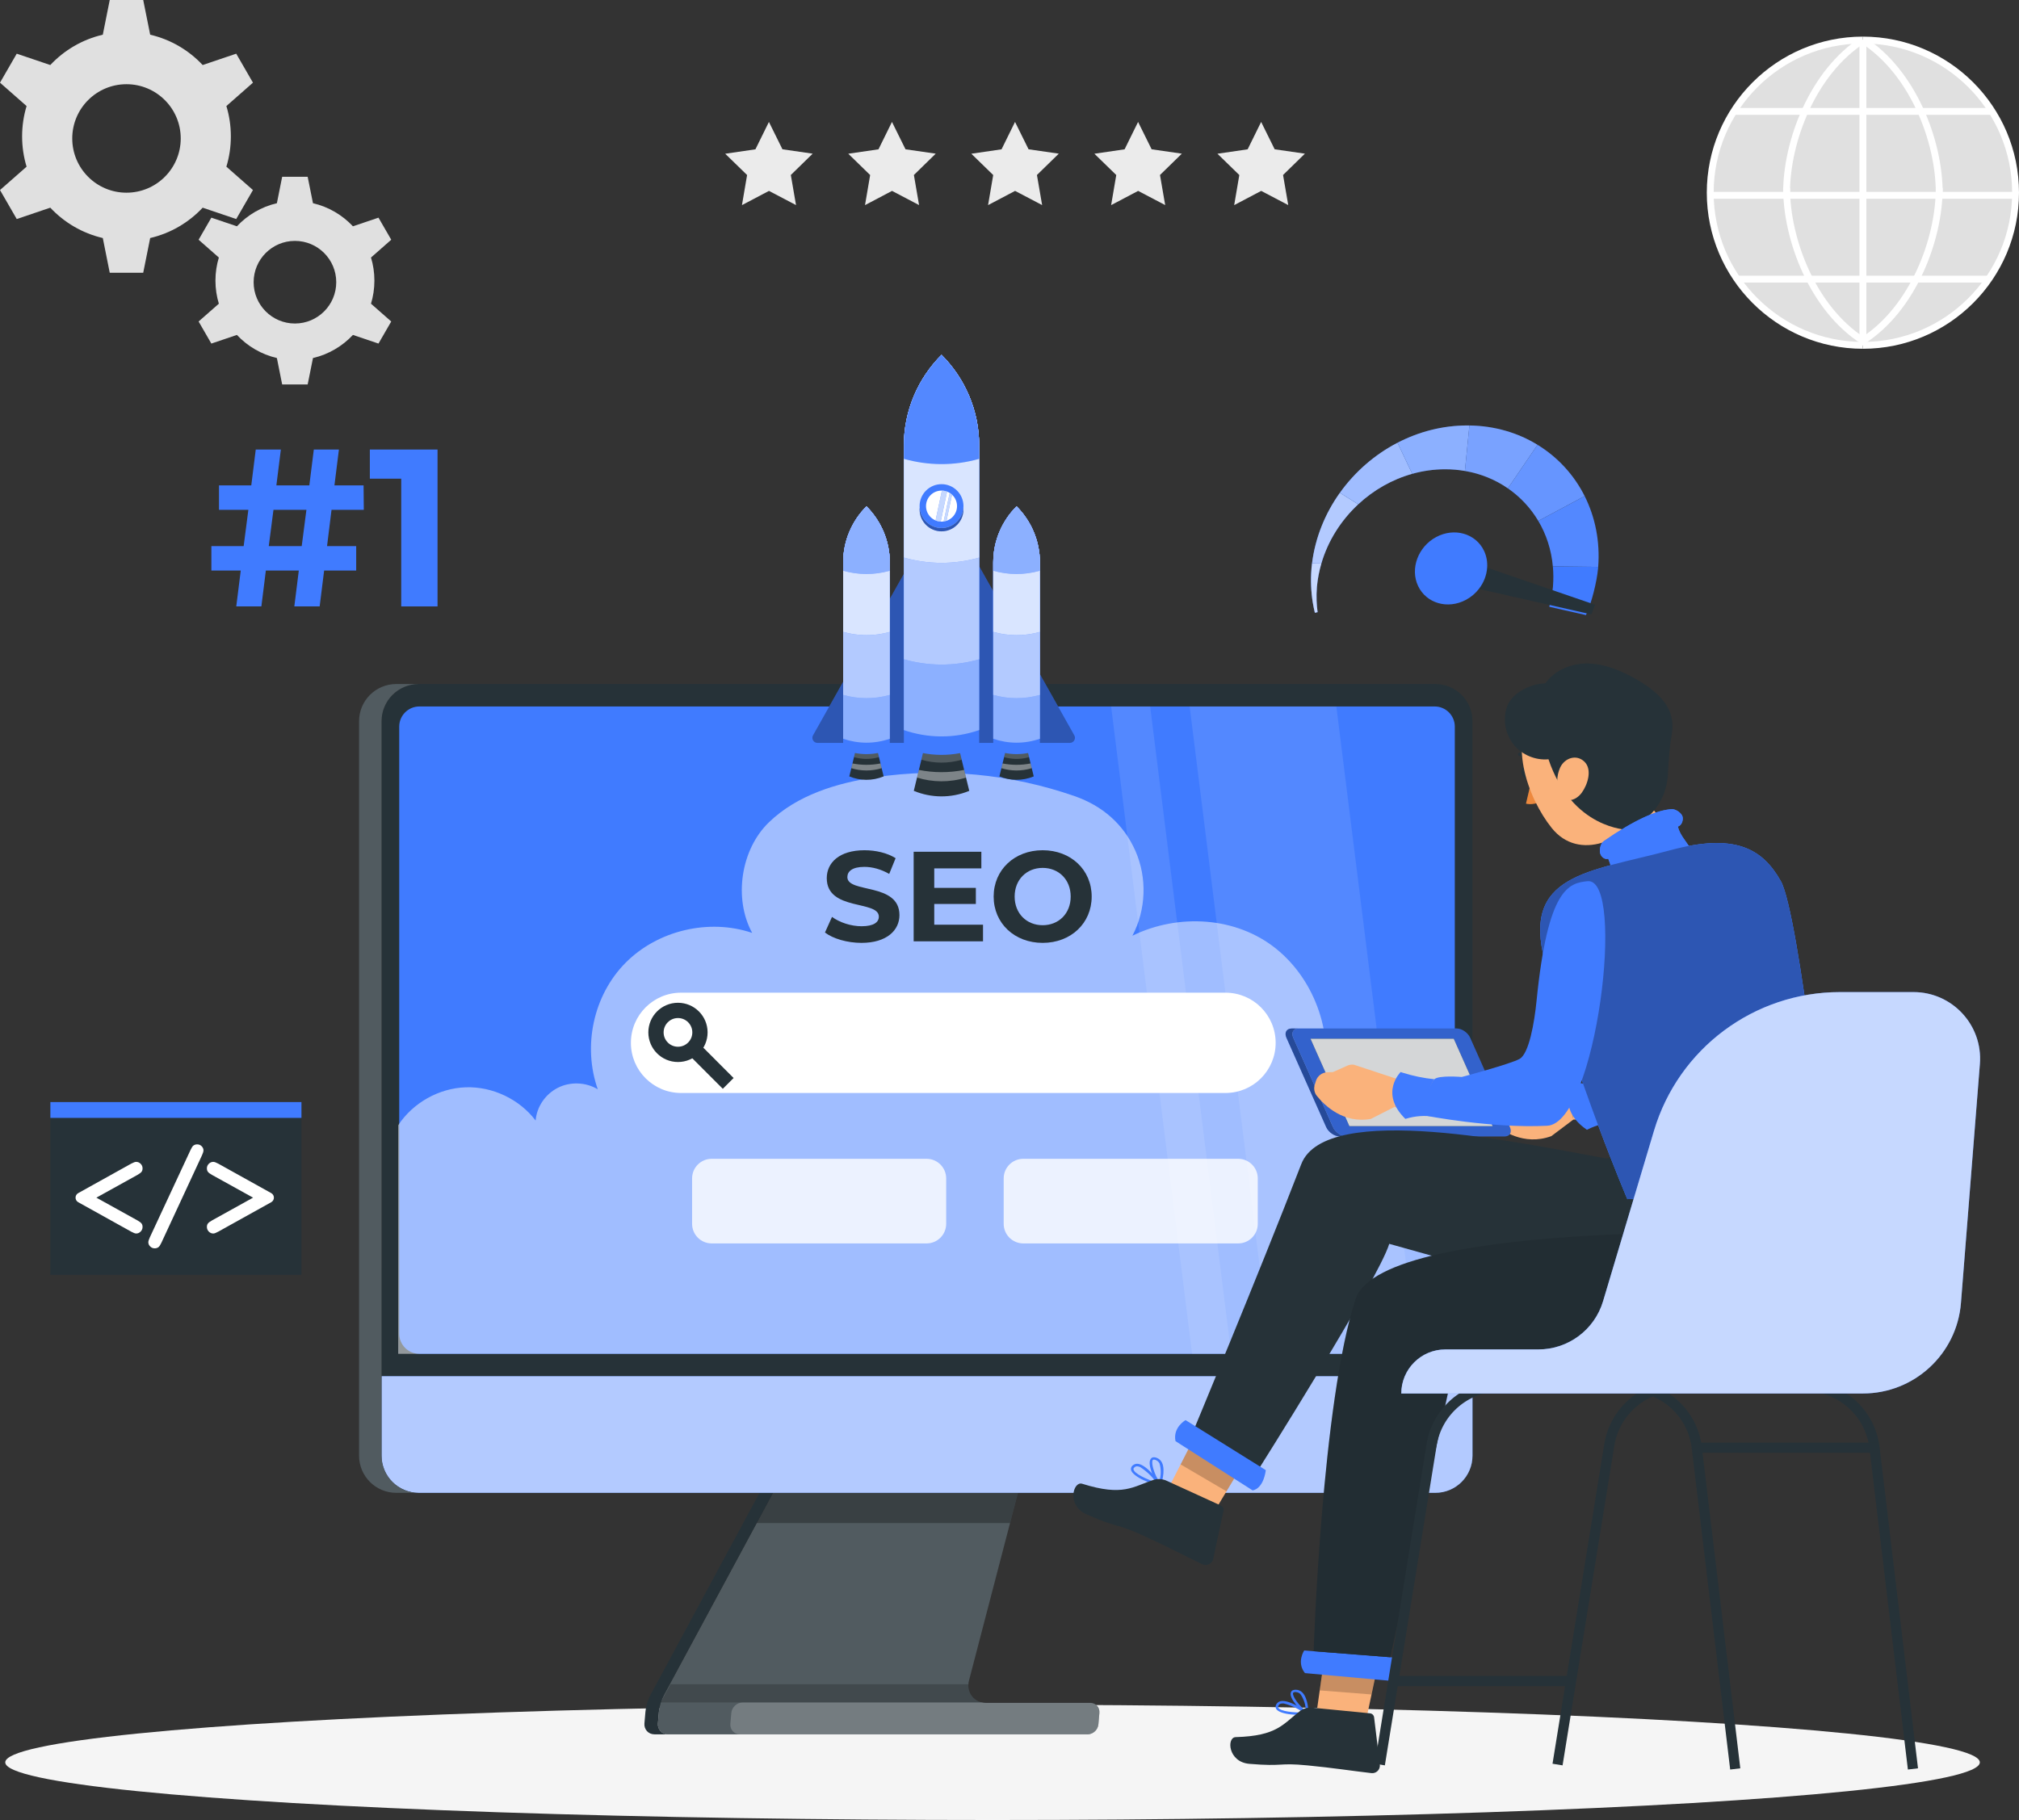 <?xml version="1.0" encoding="UTF-8" standalone="no"?>
<!-- Generator: Adobe Illustrator 27.5.0, SVG Export Plug-In . SVG Version: 6.00 Build 0)  -->

<svg
   version="1.1"
   x="0px"
   y="0px"
   viewBox="0 0 396.502 357.488"
   xml:space="preserve"
   id="svg186"
   sodipodi:docname="13549607_5287965.svg"
   width="396.502"
   height="357.488"
   inkscape:export-filename="13549607_5287965.svg"
   inkscape:export-xdpi="80.2228"
   inkscape:export-ydpi="80.2228"
   inkscape:version="1.3 (1:1.3+202307231459+0e150ed6c4)"
   xmlns:inkscape="http://www.inkscape.org/namespaces/inkscape"
   xmlns:sodipodi="http://sodipodi.sourceforge.net/DTD/sodipodi-0.dtd"
   xmlns="http://www.w3.org/2000/svg"
   xmlns:svg="http://www.w3.org/2000/svg"><rect x="0" y="0" width="396.502" height="357.488" fill="#333333" stroke="none"/><defs
   id="defs186" /><sodipodi:namedview
   id="namedview186"
   pagecolor="#ffffff"
   bordercolor="#666666"
   borderopacity="1.0"
   inkscape:showpageshadow="2"
   inkscape:pageopacity="0.0"
   inkscape:pagecheckerboard="0"
   inkscape:deskcolor="#d1d1d1"
   inkscape:zoom="2.002"
   inkscape:cx="250"
   inkscape:cy="184.56543"
   inkscape:window-width="1920"
   inkscape:window-height="991"
   inkscape:window-x="1920"
   inkscape:window-y="0"
   inkscape:window-maximized="1"
   inkscape:current-layer="svg186" />&#10;<g
   id="Background_Complete"
   transform="translate(-50.258,-66.226)"
   style="display:inline">&#10;	<g
   id="g7"
   style="display:none">&#10;		<rect
   x="416.779"
   y="398.494"
   style="fill:#ebebeb"
   width="33.122"
   height="0.25"
   id="rect1" />&#10;		<rect
   x="322.527"
   y="401.208"
   style="fill:#ebebeb"
   width="8.693"
   height="0.25"
   id="rect2" />&#10;		<rect
   x="396.586"
   y="389.208"
   style="fill:#ebebeb"
   width="19.192"
   height="0.25"
   id="rect3" />&#10;		<rect
   x="52.459"
   y="390.888"
   style="fill:#ebebeb"
   width="43.193"
   height="0.25"
   id="rect4" />&#10;		<rect
   x="104.556"
   y="390.888"
   style="fill:#ebebeb"
   width="6.333"
   height="0.25"
   id="rect5" />&#10;		<rect
   x="131.471"
   y="395.111"
   style="fill:#ebebeb"
   width="93.676"
   height="0.25"
   id="rect6" />&#10;		<path
   style="fill:#ebebeb"
   d="M 237.014,337.8 H 43.915 c -3.147,0 -5.708,-2.561 -5.708,-5.708 V 60.66 c 0,-3.147 2.561,-5.708 5.708,-5.708 h 193.099 c 3.146,0 5.707,2.561 5.707,5.708 v 271.432 c 0,3.147 -2.561,5.708 -5.707,5.708 z M 43.915,55.203 c -3.01,0 -5.458,2.448 -5.458,5.458 v 271.432 c 0,3.01 2.448,5.458 5.458,5.458 h 193.099 c 3.009,0 5.457,-2.448 5.457,-5.458 V 60.66 c 0,-3.009 -2.448,-5.458 -5.457,-5.458 H 43.915 Z"
   id="path6" />&#10;		<path
   style="fill:#ebebeb"
   d="M 453.31,337.8 H 260.212 c -3.147,0 -5.707,-2.561 -5.707,-5.708 V 60.66 c 0,-3.147 2.561,-5.708 5.707,-5.708 H 453.31 c 3.148,0 5.708,2.561 5.708,5.708 v 271.432 c 0.001,3.147 -2.56,5.708 -5.708,5.708 z M 260.212,55.203 c -3.009,0 -5.457,2.448 -5.457,5.458 v 271.432 c 0,3.01 2.448,5.458 5.457,5.458 H 453.31 c 3.01,0 5.458,-2.448 5.458,-5.458 V 60.66 c 0,-3.009 -2.448,-5.458 -5.458,-5.458 H 260.212 Z"
   id="path7" />&#10;		<rect
   y="382.398"
   style="fill:#ebebeb"
   width="500"
   height="0.25"
   id="rect7"
   x="0" />&#10;	</g>&#10;	<g
   id="g8"
   style="display:inline">&#10;		<path
   style="fill:none;stroke:#263238;stroke-width:3;stroke-miterlimit:10"
   d="m 259.519,275.009 c 0,2.385 -1.933,4.318 -4.318,4.318 -2.385,0 -4.318,-1.933 -4.318,-4.318 0,-2.385 1.933,-4.318 4.318,-4.318 2.385,0 4.318,1.933 4.318,4.318 z"
   id="path8" />&#10;		&#10;			<line
   style="fill:none;stroke:#263238;stroke-width:3;stroke-miterlimit:10"
   x1="258.175"
   y1="278.13"
   x2="265.066"
   y2="285.03"
   id="line8" />&#10;	</g>&#10;	<g
   id="g33"
   style="display:inline">&#10;		<g
   id="g25">&#10;			&#10;				<circle
   transform="matrix(0.16,-0.987,0.987,0.16,246.641,498.057)"
   style="fill:#e0e0e0"
   cx="416.018"
   cy="104.082"
   id="ellipse8"
   r="29.982" />&#10;			<g
   id="g24">&#10;				<g
   id="g9">&#10;					<path
   style="fill:#ffffff"
   d="m 416.103,134.732 c -16.903,0 -30.656,-13.753 -30.656,-30.656 0,-16.904 13.753,-30.657 30.656,-30.657 v 1.349 c -16.16,0 -29.307,13.147 -29.307,29.308 0,16.16 13.147,29.307 29.307,29.307 z"
   id="path9" />&#10;				</g>&#10;				<g
   id="g19">&#10;					<g
   id="g18">&#10;						<g
   id="g10">&#10;							<path
   style="fill:#ffffff"
   d="m 416.103,134.732 v -1.349 c 16.16,0 29.308,-13.147 29.308,-29.307 0,-16.16 -13.148,-29.308 -29.308,-29.308 v -1.349 c 16.904,0 30.657,13.753 30.657,30.657 0,16.903 -13.752,30.656 -30.657,30.656 z"
   id="path10" />&#10;						</g>&#10;						<g
   id="g13">&#10;							<g
   id="g11">&#10;								<path
   style="fill:#ffffff"
   d="m 431.769,104.082 h -1.349 c 0,-9.936 -5.042,-23.231 -14.68,-29.414 l 0.727,-1.136 c 10.046,6.446 15.302,20.248 15.302,30.55 z"
   id="path11" />&#10;							</g>&#10;							<g
   id="g12">&#10;								<path
   style="fill:#ffffff"
   d="m 416.467,133.717 -0.727,-1.136 c 9.638,-6.183 14.68,-19.477 14.68,-29.414 h 1.349 c 0,10.303 -5.256,24.105 -15.302,30.55 z"
   id="path12" />&#10;							</g>&#10;						</g>&#10;						<g
   id="g16">&#10;							<g
   id="g14">&#10;								<path
   style="fill:#ffffff"
   d="m 401.788,104.076 h -1.349 c 0,-10.303 5.256,-24.104 15.299,-30.55 l 0.73,1.136 c -9.638,6.183 -14.68,19.478 -14.68,29.414 z"
   id="path13" />&#10;							</g>&#10;							<g
   id="g15">&#10;								<path
   style="fill:#ffffff"
   d="m 415.738,133.71 c -10.044,-6.446 -15.299,-20.248 -15.299,-30.55 h 1.349 c 0,9.936 5.042,23.23 14.68,29.414 z"
   id="path14" />&#10;							</g>&#10;						</g>&#10;						<g
   id="g17">&#10;							<rect
   x="415.429"
   y="74.093"
   style="fill:#ffffff"
   width="1.349"
   height="59.964"
   id="rect16" />&#10;						</g>&#10;					</g>&#10;				</g>&#10;				<g
   id="g23">&#10;					<g
   id="g20">&#10;						<rect
   x="390.726"
   y="87.43"
   style="fill:#ffffff"
   width="50.756"
   height="1.349"
   id="rect19" />&#10;					</g>&#10;					<g
   id="g21">&#10;						<rect
   x="386.135"
   y="103.912"
   style="fill:#ffffff"
   width="59.937"
   height="1.349"
   id="rect20" />&#10;					</g>&#10;					<g
   id="g22">&#10;						<rect
   x="391.397"
   y="120.379"
   style="fill:#ffffff"
   width="49.415"
   height="1.349"
   id="rect21" />&#10;					</g>&#10;				</g>&#10;			</g>&#10;		</g>&#10;		<g
   id="g28">&#10;			<g
   id="g26">&#10;				<path
   style="fill:#e0e0e0"
   d="m 95.594,93.009 c 0,-2.069 -0.305,-4.07 -0.88,-5.951 l 5.221,-4.593 -3.287,-5.695 -6.589,2.229 c -2.727,-2.91 -6.29,-5.023 -10.307,-5.956 l -1.368,-6.817 h -6.575 l -1.363,6.817 c -4.017,0.933 -7.585,3.046 -10.312,5.956 l -6.589,-2.229 -3.287,5.695 5.221,4.593 c -0.57,1.881 -0.88,3.882 -0.88,5.951 0,2.074 0.309,4.071 0.88,5.956 l -5.221,4.588 3.287,5.695 6.589,-2.229 c 2.727,2.91 6.294,5.023 10.312,5.961 l 1.363,6.816 h 6.575 l 1.368,-6.816 c 4.017,-0.938 7.58,-3.05 10.307,-5.961 l 6.589,2.229 3.287,-5.695 -5.221,-4.588 c 0.575,-1.885 0.88,-3.882 0.88,-5.956 z m -20.498,11.066 c -5.883,0 -10.65,-4.771 -10.65,-10.655 0,-5.883 4.767,-10.655 10.65,-10.655 5.883,0 10.655,4.771 10.655,10.655 0,5.884 -4.771,10.655 -10.655,10.655 z"
   id="path25" />&#10;			</g>&#10;			<g
   id="g27">&#10;				<path
   style="fill:#e0e0e0"
   d="m 123.785,121.344 c 0,-1.576 -0.232,-3.1 -0.67,-4.532 l 3.976,-3.497 -2.503,-4.336 -5.018,1.697 c -2.076,-2.216 -4.789,-3.825 -7.849,-4.535 l -1.042,-5.191 h -5.007 l -1.038,5.191 c -3.059,0.71 -5.776,2.319 -7.852,4.535 l -5.018,-1.697 -2.503,4.336 3.976,3.497 c -0.434,1.432 -0.67,2.956 -0.67,4.532 0,1.579 0.236,3.1 0.67,4.535 l -3.976,3.494 2.503,4.337 5.018,-1.697 c 2.076,2.216 4.793,3.825 7.852,4.539 l 1.038,5.191 h 5.007 l 1.042,-5.191 c 3.059,-0.714 5.772,-2.323 7.849,-4.539 l 5.018,1.697 2.503,-4.337 -3.976,-3.494 c 0.438,-1.436 0.67,-2.956 0.67,-4.535 z m -15.608,8.426 c -4.48,0 -8.11,-3.633 -8.11,-8.114 0,-4.48 3.63,-8.114 8.11,-8.114 4.48,0 8.114,3.633 8.114,8.114 -10e-4,4.481 -3.634,8.114 -8.114,8.114 z"
   id="path26" />&#10;			</g>&#10;		</g>&#10;		<g
   id="g32">&#10;			<polygon
   style="fill:#ebebeb"
   points="205.565,100.598 206.584,106.507 201.273,103.721 195.967,106.516 196.976,100.605 192.678,96.422 198.613,95.555 201.262,90.175 203.921,95.55 209.856,96.408 "
   id="polygon28" />&#10;			<polygon
   style="fill:#ebebeb"
   points="229.732,100.598 230.75,106.507 225.44,103.721 220.134,106.516 221.143,100.605 216.845,96.422 222.779,95.555 225.429,90.175 228.087,95.55 234.022,96.408 "
   id="polygon29" />&#10;			<polygon
   style="fill:#ebebeb"
   points="253.898,100.598 254.917,106.507 249.606,103.721 244.3,106.516 245.309,100.605 241.011,96.422 246.945,95.555 249.595,90.175 252.253,95.55 258.189,96.408 "
   id="polygon30" />&#10;			<polygon
   style="fill:#ebebeb"
   points="278.064,100.598 279.083,106.507 273.772,103.721 268.467,106.516 269.475,100.605 265.178,96.422 271.112,95.555 273.761,90.175 276.42,95.55 282.355,96.408 "
   id="polygon31" />&#10;			<polygon
   style="fill:#ebebeb"
   points="302.231,100.598 303.25,106.507 297.939,103.721 292.633,106.516 293.642,100.605 289.344,96.422 295.278,95.555 297.928,90.175 300.586,95.55 306.522,96.408 "
   id="polygon32" />&#10;		</g>&#10;	</g>&#10;</g>&#10;<g
   id="Background_Simple"
   style="display:none"
   transform="translate(-50.258,-66.226)">&#10;	<g
   style="display:inline"
   id="g34">&#10;		<path
   style="fill:#407bff"
   d="m 228.445,175.776 c -17.906,3.32 -49.326,-23.495 -65.615,-31.638 -41.1,-20.546 -95.793,-13.556 -105.071,48.267 -12.684,84.52 89.748,203.367 227.931,188.238 69.8,-7.642 136.702,-57.602 153.119,-131.778 29.832,-134.79 -96.901,-167.857 -144.582,-143.023 -44.653,23.256 -42.181,65.558 -65.782,69.934 z"
   id="path33" />&#10;		<path
   style="opacity:0.9;fill:#ffffff"
   d="m 228.445,175.776 c -17.906,3.32 -49.326,-23.495 -65.615,-31.638 -41.1,-20.546 -95.793,-13.556 -105.071,48.267 -12.684,84.52 89.748,203.367 227.931,188.238 69.8,-7.642 136.702,-57.602 153.119,-131.778 29.832,-134.79 -96.901,-167.857 -144.582,-143.023 -44.653,23.256 -42.181,65.558 -65.782,69.934 z"
   id="path34" />&#10;	</g>&#10;</g>&#10;<g
   id="Shadow"
   transform="translate(-50.258,-66.226)"
   style="display:inline">&#10;	<ellipse
   id="_x3C_Path_x3E__1_"
   style="fill:#f5f5f5"
   cx="245.178"
   cy="412.391"
   rx="193.889"
   ry="11.323" />&#10;</g>&#10;<g
   id="Device"
   transform="translate(-50.258,-66.226)"
   style="display:inline">&#10;	<path
   style="fill:none;stroke:#263238;stroke-width:2;stroke-miterlimit:10"
   d="M 328.239,350.017"
   id="path35" />&#10;	<g
   id="g111">&#10;		<g
   id="g52">&#10;			<g
   id="g51">&#10;				<g
   id="g40">&#10;					<path
   style="fill:#263238"
   d="m 179.664,402.431 -0.201,2.297 c -0.026,0.294 0.01,0.579 0.091,0.838 0,0 0,0 0.008,0.009 0.041,0.121 0.091,0.242 0.159,0.354 0.068,0.112 0.145,0.216 0.24,0.319 0.078,0.095 0.182,0.19 0.296,0.268 0.316,0.233 0.719,0.371 1.168,0.371 h 82.392 c 0.199,0 0.391,-0.026 0.586,-0.086 0.133,-0.043 0.25,-0.095 0.376,-0.155 0.289,-0.147 0.551,-0.371 0.755,-0.63 0.078,-0.104 0.148,-0.216 0.211,-0.337 0.125,-0.242 0.199,-0.501 0.223,-0.777 l 0.193,-2.211 c 0.024,-0.276 -0.005,-0.535 -0.087,-0.777 -0.041,-0.121 -0.092,-0.233 -0.152,-0.337 -0.159,-0.259 -0.381,-0.484 -0.644,-0.63 -0.116,-0.061 -0.224,-0.112 -0.349,-0.155 -0.185,-0.061 -0.372,-0.086 -0.571,-0.086 h -20.492 c -0.268,0 -0.525,-0.026 -0.762,-0.078 h -0.009 c -0.101,-0.026 -0.203,-0.043 -0.295,-0.078 -0.017,0 -0.034,-0.009 -0.042,-0.017 -0.008,0 -0.017,0 -0.025,-0.009 -0.109,-0.035 -0.21,-0.069 -0.318,-0.121 -0.1,-0.035 -0.2,-0.086 -0.289,-0.147 -0.141,-0.069 -0.279,-0.164 -0.401,-0.259 -0.153,-0.121 -0.305,-0.259 -0.431,-0.406 -0.07,-0.086 -0.149,-0.173 -0.21,-0.268 -0.054,-0.069 -0.1,-0.138 -0.146,-0.207 -0.015,-0.026 -0.03,-0.052 -0.045,-0.078 -0.009,0 -0.008,-0.009 -0.007,-0.017 -0.061,-0.095 -0.104,-0.19 -0.147,-0.294 -0.044,-0.086 -0.08,-0.173 -0.115,-0.268 -0.007,-0.017 -0.013,-0.043 -0.021,-0.061 -0.006,-0.026 -0.013,-0.052 -0.02,-0.069 -0.007,-0.017 -0.014,-0.034 -0.014,-0.043 -0.028,-0.078 -0.047,-0.156 -0.057,-0.233 -0.025,-0.112 -0.049,-0.224 -0.056,-0.345 -0.008,-0.009 -0.007,-0.017 -0.007,-0.026 -0.008,-0.104 -0.016,-0.216 -0.024,-0.32 10e-4,-0.112 0.002,-0.216 0.011,-0.32 l 0.007,-0.078 c 10e-4,-0.104 0.019,-0.216 0.037,-0.319 0.018,-0.112 0.044,-0.216 0.072,-0.328 l 0.001,-0.009 8.06,-30.924 1.547,-5.933 1.21,-4.655 h -46.796 l -2.514,4.655 -3.196,5.933 -18.203,33.748 c -0.062,0.121 -0.124,0.233 -0.187,0.354 -10e-4,0.017 -0.002,0.026 -0.011,0.035 -0.064,0.138 -0.118,0.268 -0.183,0.406 -0.055,0.138 -0.11,0.276 -0.158,0.423 -0.034,0.095 -0.068,0.181 -0.093,0.276 -0.189,0.588 -0.311,1.192 -0.365,1.805 z"
   id="path36" />&#10;					<path
   style="opacity:0.2;fill:#ffffff"
   d="m 266.162,402.685 -0.194,2.22 c -0.096,1.099 -1.055,1.98 -2.153,1.98 h -82.383 c -1.19,0 -2.078,-0.973 -1.975,-2.152 l 0.201,-2.301 c 0.053,-0.607 0.174,-1.213 0.364,-1.808 0.171,-0.515 0.375,-1.018 0.635,-1.499 l 23.919,-44.327 h 46.8 l -10.82,41.512 c -0.068,0.252 -0.111,0.492 -0.121,0.732 -0.118,1.74 1.01,3.239 2.662,3.582 0.247,0.057 0.497,0.08 0.771,0.08 h 20.487 c 1.099,10e-4 1.902,0.893 1.807,1.981 z"
   id="path37" />&#10;					<g
   id="g39">&#10;						<g
   id="g38">&#10;							<path
   style="fill:#263238"
   d="m 178.015,399.129 23.914,-44.335 h 2.649 l -23.914,44.335 c -0.56,1.038 -0.902,2.165 -1.001,3.305 l -0.201,2.297 c -0.104,1.19 0.776,2.154 1.966,2.154 h -2.649 c -1.19,0 -2.07,-0.964 -1.966,-2.154 l 0.201,-2.297 c 0.099,-1.14 0.441,-2.267 1.001,-3.305 z"
   id="path38" />&#10;						</g>&#10;					</g>&#10;					<polygon
   style="opacity:0.3"
   points="198.863,365.389 204.578,354.794 251.371,354.794 248.61,365.389 "
   id="polygon39" />&#10;				</g>&#10;				<g
   id="g50">&#10;					<g
   id="g42">&#10;						<g
   id="g41">&#10;							<path
   style="fill:#263238"
   d="m 125.183,207.881 0.004,128.67 v 15.596 c 0.001,4.033 3.264,7.306 7.297,7.306 h 199.653 c 4.024,0 7.298,-3.273 7.297,-7.306 v -15.596 l -0.004,-128.67 c 0.008,-4.033 -3.265,-7.297 -7.298,-7.297 H 132.488 c -1.667,0 -3.21,0.561 -4.441,1.503 -0.176,0.138 -0.352,0.276 -0.504,0.432 -0.488,0.449 -0.921,0.959 -1.265,1.528 -0.24,0.371 -0.438,0.769 -0.596,1.192 -0.322,0.82 -0.495,1.71 -0.499,2.642 z"
   id="path40" />&#10;						</g>&#10;						<path
   style="fill:#407bff"
   d="m 339.433,336.548 v 15.601 c 0,4.031 -3.268,7.299 -7.299,7.299 H 132.485 c -4.031,0 -7.299,-3.268 -7.299,-7.299 v -15.601 z"
   id="path41" />&#10;						<path
   style="opacity:0.6;fill:#ffffff"
   d="m 339.433,336.548 v 15.601 c 0,4.031 -3.268,7.299 -7.299,7.299 H 132.485 c -4.031,0 -7.299,-3.268 -7.299,-7.299 v -15.601 z"
   id="path42" />&#10;					</g>&#10;					<path
   style="fill:#407bff"
   d="m 132.618,332.142 h 199.384 c 2.186,0 3.958,-1.772 3.958,-3.958 V 208.948 c 0,-2.186 -1.772,-3.958 -3.958,-3.958 H 132.618 c -2.186,0 -3.958,1.772 -3.958,3.958 v 119.236 c 0,2.186 1.772,3.958 3.958,3.958 z"
   id="path43" />&#10;					<g
   id="g44">&#10;						<path
   style="fill:#263238"
   d="m 128.071,200.584 h 4.415 c -4.031,0 -7.299,3.268 -7.299,7.299 V 352.15 c 0,4.031 3.268,7.299 7.299,7.299 h -4.414 c -4.031,0 -7.299,-3.268 -7.299,-7.299 V 207.883 c -10e-4,-4.031 3.266,-7.299 7.298,-7.299 z"
   id="path44" />&#10;					</g>&#10;					<g
   style="opacity:0.2"
   id="g45">&#10;						<path
   style="fill:#ffffff"
   d="m 128.071,200.584 h 4.415 c -4.031,0 -7.299,3.268 -7.299,7.299 V 352.15 c 0,4.031 3.268,7.299 7.299,7.299 h -4.414 c -4.031,0 -7.299,-3.268 -7.299,-7.299 V 207.883 c -10e-4,-4.031 3.266,-7.299 7.298,-7.299 z"
   id="path45" />&#10;					</g>&#10;					<path
   style="opacity:0.5;fill:#ffffff"
   d="m 337.176,280.921 c -5.132,-0.986 -13.278,2.334 -14.799,7.334 0.383,-3.036 -1.201,-6.229 -3.85,-7.761 -2.649,-1.532 -6.115,-2.616 -8.555,-0.769 2.444,-9.761 -1.241,-20.786 -9.064,-27.115 -7.822,-6.329 -19.225,-7.016 -28.262,-2.589 2.69,-5.086 2.913,-11.408 0.586,-16.67 -2.327,-5.262 -6.487,-8.844 -11.919,-10.742 -12.496,-4.365 -26.056,-5.651 -39.15,-3.712 -7.609,1.127 -15.37,3.505 -20.903,8.848 -5.532,5.343 -6.965,14.969 -3.285,21.723 -8.514,-2.881 -18.577,-0.497 -24.894,5.898 -6.317,6.395 -8.413,16.343 -5.429,24.821 -2.337,-1.419 -5.411,-1.534 -7.848,-0.293 -2.436,1.241 -4.131,3.702 -4.357,6.426 -3.184,-4.195 -8.47,-6.707 -13.734,-6.526 -5.264,0.18 -10.365,3.048 -13.255,7.451 v 44.898 h 207.5 z"
   id="path46" />&#10;					<path
   style="fill:#ffffff"
   d="m 290.927,280.91 h -106.92 c -5.44,0 -9.85,-4.41 -9.85,-9.85 v 0 c 0,-5.44 4.41,-9.85 9.85,-9.85 h 106.92 c 5.44,0 9.85,4.41 9.85,9.85 v 0 c 0,5.44 -4.41,9.85 -9.85,9.85 z"
   id="path47" />&#10;					<g
   id="g48">&#10;						<path
   style="fill:none;stroke:#263238;stroke-width:3;stroke-miterlimit:10"
   d="m 187.719,269.009 c 0,2.385 -1.933,4.318 -4.318,4.318 -2.385,0 -4.318,-1.933 -4.318,-4.318 0,-2.385 1.933,-4.318 4.318,-4.318 2.385,0 4.318,1.933 4.318,4.318 z"
   id="path48" />&#10;						&#10;							<line
   style="fill:none;stroke:#263238;stroke-width:3;stroke-miterlimit:10"
   x1="186.375"
   y1="272.13"
   x2="193.266"
   y2="279.03"
   id="line48" />&#10;					</g>&#10;					<g
   style="opacity:0.1"
   id="g49">&#10;						<polygon
   style="fill:#ffffff"
   points="284.368,332.142 268.466,204.99 276.135,204.99 292.038,332.142 "
   id="polygon48" />&#10;						<polygon
   style="fill:#ffffff"
   points="328.602,332.142 299.788,332.142 283.886,204.99 312.699,204.99 "
   id="polygon49" />&#10;					</g>&#10;				</g>&#10;			</g>&#10;			<path
   style="opacity:0.2;fill:#ffffff"
   d="m 193.874,402.7 -0.185,2.109 c -0.1,1.146 0.748,2.076 1.894,2.076 h 68.23 c 1.096,0 2.061,-0.888 2.157,-1.984 l 0.193,-2.212 c 0.096,-1.095 -0.714,-1.983 -1.81,-1.983 h -20.492 c -0.265,0 -0.518,-0.027 -0.76,-0.082 h -46.97 c -1.146,0 -2.156,0.929 -2.257,2.076 z"
   id="path51" />&#10;			<path
   style="opacity:0.2"
   d="m 180.027,400.624 h 63.075 c -1.661,-0.338 -2.782,-1.837 -2.666,-3.583 H 181.95 Z"
   id="path52" />&#10;		</g>&#10;		<g
   id="g55">&#10;			<path
   style="fill:#263238"
   d="m 212.269,249.39 1.382,-3.065 c 1.483,1.08 3.694,1.834 5.805,1.834 2.413,0 3.393,-0.804 3.393,-1.885 0,-3.292 -10.228,-1.03 -10.228,-7.564 0,-2.99 2.413,-5.479 7.414,-5.479 2.211,0 4.473,0.528 6.107,1.559 l -1.257,3.091 c -1.633,-0.93 -3.317,-1.382 -4.875,-1.382 -2.413,0 -3.343,0.904 -3.343,2.01 0,3.242 10.229,1.006 10.229,7.464 0,2.94 -2.438,5.454 -7.464,5.454 -2.79,-0.001 -5.605,-0.83 -7.163,-2.037 z"
   id="path53" />&#10;			<path
   style="fill:#263238"
   d="m 243.308,247.857 v 3.267 h -13.621 v -17.592 h 13.294 v 3.267 h -9.249 v 3.82 h 8.168 v 3.167 h -8.168 v 4.071 z"
   id="path54" />&#10;			<path
   style="fill:#263238"
   d="m 245.397,242.328 c 0,-5.227 4.071,-9.098 9.626,-9.098 5.529,0 9.625,3.845 9.625,9.098 0,5.252 -4.096,9.098 -9.625,9.098 -5.555,0 -9.626,-3.87 -9.626,-9.098 z m 15.129,0 c 0,-3.343 -2.362,-5.63 -5.503,-5.63 -3.142,0 -5.504,2.287 -5.504,5.63 0,3.343 2.362,5.629 5.504,5.629 3.141,0 5.503,-2.286 5.503,-5.629 z"
   id="path55" />&#10;		</g>&#10;		<g
   id="g57">&#10;			<path
   style="opacity:0.8;fill:#ffffff"
   d="m 232.223,310.459 h -42.197 c -2.127,0 -3.851,-1.724 -3.851,-3.851 v -8.919 c 0,-2.127 1.724,-3.851 3.851,-3.851 h 42.197 c 2.127,0 3.851,1.724 3.851,3.851 v 8.919 c 0,2.127 -1.724,3.851 -3.851,3.851 z"
   id="path56" />&#10;			<path
   style="opacity:0.8;fill:#ffffff"
   d="m 293.415,310.459 h -42.197 c -2.127,0 -3.851,-1.724 -3.851,-3.851 v -8.919 c 0,-2.127 1.724,-3.851 3.851,-3.851 h 42.197 c 2.127,0 3.851,1.724 3.851,3.851 v 8.919 c 0,2.127 -1.724,3.851 -3.851,3.851 z"
   id="path57" />&#10;		</g>&#10;		<g
   id="g110">&#10;			<g
   id="g109">&#10;				<g
   id="g59">&#10;					<path
   style="fill:#407bff"
   d="m 209.925,210.656 24.785,-44.048 c 0.382,-0.679 1.36,-0.679 1.742,0 l 24.785,44.048 c 0.375,0.666 -0.107,1.489 -0.871,1.489 h -49.57 c -0.765,0 -1.246,-0.823 -0.871,-1.489 z"
   id="path58" />&#10;					<path
   style="opacity:0.3"
   d="m 209.925,210.656 24.785,-44.048 c 0.382,-0.679 1.36,-0.679 1.742,0 l 24.785,44.048 c 0.375,0.666 -0.107,1.489 -0.871,1.489 h -49.57 c -0.765,0 -1.246,-0.823 -0.871,-1.489 z"
   id="path59" />&#10;				</g>&#10;				<g
   id="g87">&#10;					<g
   id="g73">&#10;						<g
   id="g62">&#10;							<path
   style="fill:#263238"
   d="m 223.795,218.726 -1.204,-4.941 h -4.339 l -1.204,4.941 c 2.085,0.864 4.498,0.932 6.747,0 z"
   id="path60" />&#10;							<path
   style="opacity:0.2;fill:#ffffff"
   d="m 218.252,213.786 c 0,0 -0.181,0.742 -0.282,1.157 1.562,0.453 3.258,0.48 4.903,10e-4 l -0.282,-1.158 z"
   id="path61" />&#10;							<path
   style="opacity:0.4;fill:#ffffff"
   d="m 217.668,216.184 c -0.076,0.313 -0.153,0.629 -0.226,0.928 1.891,0.585 3.961,0.619 5.96,-0.001 l -0.226,-0.928 c -1.853,0.366 -3.719,0.353 -5.508,0.001 z"
   id="path62" />&#10;						</g>&#10;						<g
   id="g72">&#10;							<path
   style="fill:#407bff"
   d="m 225.003,213.436 c -3.055,1.265 -6.333,1.173 -9.164,0 v -36.695 c 0,-4.32 1.751,-8.231 4.582,-11.062 2.831,2.831 4.582,6.742 4.582,11.062 z"
   id="path63" />&#10;							<g
   id="g65">&#10;								<path
   style="fill:#407bff"
   d="m 215.84,176.741 c 0,0 0,30.853 0,34.592 2.882,0.996 6.096,1.063 9.164,0.001 0,-3.737 0,-34.593 0,-34.593 0,-4.32 -1.751,-8.231 -4.582,-11.062 -2.831,2.831 -4.582,6.742 -4.582,11.062 z"
   id="path64" />&#10;								<path
   style="opacity:0.4;fill:#ffffff"
   d="m 215.84,176.741 c 0,0 0,30.853 0,34.592 2.882,0.996 6.096,1.063 9.164,0.001 0,-3.737 0,-34.593 0,-34.593 0,-4.32 -1.751,-8.231 -4.582,-11.062 -2.831,2.831 -4.582,6.742 -4.582,11.062 z"
   id="path65" />&#10;							</g>&#10;							<g
   id="g67">&#10;								<path
   style="fill:#407bff"
   d="m 215.84,176.741 c 0,0 0,15.62 0,25.979 2.923,0.834 6.088,0.88 9.164,0.002 0,-10.359 0,-25.98 0,-25.98 0,-4.32 -1.751,-8.231 -4.582,-11.062 -2.831,2.83 -4.582,6.741 -4.582,11.061 z"
   id="path66" />&#10;								<path
   style="opacity:0.6;fill:#ffffff"
   d="m 215.84,176.741 c 0,0 0,15.62 0,25.979 2.923,0.834 6.088,0.88 9.164,0.002 0,-10.359 0,-25.98 0,-25.98 0,-4.32 -1.751,-8.231 -4.582,-11.062 -2.831,2.83 -4.582,6.741 -4.582,11.061 z"
   id="path67" />&#10;							</g>&#10;							<g
   id="g69">&#10;								<path
   style="fill:#407bff"
   d="m 215.84,176.741 c 0,0 0,6.331 0,13.604 2.923,0.834 6.088,0.881 9.164,0.002 0,-7.274 0,-13.606 0,-13.606 0,-4.32 -1.751,-8.231 -4.582,-11.062 -2.831,2.831 -4.582,6.742 -4.582,11.062 z"
   id="path68" />&#10;								<path
   style="opacity:0.8;fill:#ffffff"
   d="m 215.84,176.741 c 0,0 0,6.331 0,13.604 2.923,0.834 6.088,0.881 9.164,0.002 0,-7.274 0,-13.606 0,-13.606 0,-4.32 -1.751,-8.231 -4.582,-11.062 -2.831,2.831 -4.582,6.742 -4.582,11.062 z"
   id="path69" />&#10;							</g>&#10;							<g
   id="g71">&#10;								<path
   style="fill:#407bff"
   d="m 215.84,176.741 c 0,0 0,0.581 0,1.587 2.923,0.834 6.088,0.881 9.164,0.002 0,-1.007 0,-1.589 0,-1.589 0,-4.32 -1.751,-8.231 -4.582,-11.062 -2.831,2.831 -4.582,6.742 -4.582,11.062 z"
   id="path70" />&#10;								<path
   style="opacity:0.4;fill:#ffffff"
   d="m 215.84,176.741 c 0,0 0,0.581 0,1.587 2.923,0.834 6.088,0.881 9.164,0.002 0,-1.007 0,-1.589 0,-1.589 0,-4.32 -1.751,-8.231 -4.582,-11.062 -2.831,2.831 -4.582,6.742 -4.582,11.062 z"
   id="path71" />&#10;							</g>&#10;						</g>&#10;					</g>&#10;					<g
   id="g86">&#10;						<g
   id="g75">&#10;							<path
   style="fill:#263238"
   d="m 253.271,218.726 -1.204,-4.941 h -4.339 l -1.204,4.941 c 2.085,0.864 4.498,0.932 6.747,0 z"
   id="path73" />&#10;							<path
   style="opacity:0.2;fill:#ffffff"
   d="m 247.728,213.786 c 0,0 -0.181,0.742 -0.282,1.157 1.562,0.453 3.257,0.48 4.903,10e-4 l -0.282,-1.158 z"
   id="path74" />&#10;							<path
   style="opacity:0.4;fill:#ffffff"
   d="m 247.144,216.184 c -0.076,0.313 -0.153,0.629 -0.226,0.928 1.891,0.585 3.961,0.619 5.96,-0.001 l -0.226,-0.928 c -1.852,0.366 -3.719,0.353 -5.508,0.001 z"
   id="path75" />&#10;						</g>&#10;						<g
   id="g85">&#10;							<path
   style="fill:#407bff"
   d="m 254.48,213.436 c -3.055,1.265 -6.333,1.173 -9.164,0 v -36.695 c 0,-4.32 1.751,-8.231 4.582,-11.062 2.831,2.831 4.582,6.742 4.582,11.062 z"
   id="path76" />&#10;							<g
   id="g78">&#10;								<path
   style="fill:#407bff"
   d="m 245.316,176.741 c 0,0 0,30.853 0,34.592 2.882,0.996 6.096,1.063 9.164,0.001 0,-3.737 0,-34.593 0,-34.593 0,-4.32 -1.751,-8.231 -4.582,-11.062 -2.831,2.831 -4.582,6.742 -4.582,11.062 z"
   id="path77" />&#10;								<path
   style="opacity:0.4;fill:#ffffff"
   d="m 245.316,176.741 c 0,0 0,30.853 0,34.592 2.882,0.996 6.096,1.063 9.164,0.001 0,-3.737 0,-34.593 0,-34.593 0,-4.32 -1.751,-8.231 -4.582,-11.062 -2.831,2.831 -4.582,6.742 -4.582,11.062 z"
   id="path78" />&#10;							</g>&#10;							<g
   id="g80">&#10;								<path
   style="fill:#407bff"
   d="m 245.316,176.741 c 0,0 0,15.62 0,25.979 2.923,0.834 6.088,0.88 9.164,0.002 0,-10.359 0,-25.98 0,-25.98 0,-4.32 -1.751,-8.231 -4.582,-11.062 -2.831,2.83 -4.582,6.741 -4.582,11.061 z"
   id="path79" />&#10;								<path
   style="opacity:0.6;fill:#ffffff"
   d="m 245.316,176.741 c 0,0 0,15.62 0,25.979 2.923,0.834 6.088,0.88 9.164,0.002 0,-10.359 0,-25.98 0,-25.98 0,-4.32 -1.751,-8.231 -4.582,-11.062 -2.831,2.83 -4.582,6.741 -4.582,11.061 z"
   id="path80" />&#10;							</g>&#10;							<g
   id="g82">&#10;								<path
   style="fill:#407bff"
   d="m 245.316,176.741 c 0,0 0,6.331 0,13.604 2.923,0.834 6.088,0.881 9.164,0.002 0,-7.274 0,-13.606 0,-13.606 0,-4.32 -1.751,-8.231 -4.582,-11.062 -2.831,2.831 -4.582,6.742 -4.582,11.062 z"
   id="path81" />&#10;								<path
   style="opacity:0.8;fill:#ffffff"
   d="m 245.316,176.741 c 0,0 0,6.331 0,13.604 2.923,0.834 6.088,0.881 9.164,0.002 0,-7.274 0,-13.606 0,-13.606 0,-4.32 -1.751,-8.231 -4.582,-11.062 -2.831,2.831 -4.582,6.742 -4.582,11.062 z"
   id="path82" />&#10;							</g>&#10;							<g
   id="g84">&#10;								<path
   style="fill:#407bff"
   d="m 245.316,176.741 c 0,0 0,0.581 0,1.587 2.923,0.834 6.088,0.881 9.164,0.002 0,-1.007 0,-1.589 0,-1.589 0,-4.32 -1.751,-8.231 -4.582,-11.062 -2.831,2.831 -4.582,6.742 -4.582,11.062 z"
   id="path83" />&#10;								<path
   style="opacity:0.4;fill:#ffffff"
   d="m 245.316,176.741 c 0,0 0,0.581 0,1.587 2.923,0.834 6.088,0.881 9.164,0.002 0,-1.007 0,-1.589 0,-1.589 0,-4.32 -1.751,-8.231 -4.582,-11.062 -2.831,2.831 -4.582,6.742 -4.582,11.062 z"
   id="path84" />&#10;							</g>&#10;						</g>&#10;					</g>&#10;				</g>&#10;				<g
   id="g108">&#10;					<g
   id="g89">&#10;						<path
   style="fill:#263238"
   d="m 240.606,221.564 -1.944,-7.976 h -7.005 l -1.944,7.976 c 3.366,1.394 7.262,1.504 10.893,0 z"
   id="path87" />&#10;						<path
   style="opacity:0.2;fill:#ffffff"
   d="m 231.657,213.588 c 0,0 -0.292,1.198 -0.455,1.867 2.522,0.732 5.259,0.774 7.915,0.002 l -0.455,-1.869 z"
   id="path88" />&#10;						<path
   style="opacity:0.4;fill:#ffffff"
   d="m 230.714,217.459 c -0.123,0.506 -0.247,1.016 -0.365,1.499 3.052,0.945 6.395,1 9.622,-0.001 l -0.365,-1.498 c -2.99,0.59 -6.004,0.57 -8.892,0 z"
   id="path89" />&#10;					</g>&#10;					<g
   id="g99">&#10;						<path
   style="fill:#407bff"
   d="m 242.557,213.024 c -4.931,2.043 -10.223,1.893 -14.794,0 v -59.24 c 0,-6.974 2.827,-13.287 7.397,-17.857 4.57,4.57 7.397,10.884 7.397,17.857 z"
   id="path90" />&#10;						<g
   id="g92">&#10;							<path
   style="fill:#407bff"
   d="m 227.763,153.784 c 0,0 0,49.809 0,55.844 4.653,1.608 9.841,1.716 14.794,0.001 0,-6.033 0,-55.846 0,-55.846 0,-6.974 -2.827,-13.287 -7.397,-17.857 -4.57,4.57 -7.397,10.884 -7.397,17.858 z"
   id="path91" />&#10;							<path
   style="opacity:0.4;fill:#ffffff"
   d="m 227.763,153.784 c 0,0 0,49.809 0,55.844 4.653,1.608 9.841,1.716 14.794,0.001 0,-6.033 0,-55.846 0,-55.846 0,-6.974 -2.827,-13.287 -7.397,-17.857 -4.57,4.57 -7.397,10.884 -7.397,17.858 z"
   id="path92" />&#10;						</g>&#10;						<g
   id="g94">&#10;							<path
   style="fill:#407bff"
   d="m 227.763,153.784 c 0,0 0,25.217 0,41.94 4.719,1.346 9.828,1.421 14.794,0.003 0,-16.723 0,-41.942 0,-41.942 0,-6.974 -2.827,-13.287 -7.397,-17.857 -4.57,4.568 -7.397,10.882 -7.397,17.856 z"
   id="path93" />&#10;							<path
   style="opacity:0.6;fill:#ffffff"
   d="m 227.763,153.784 c 0,0 0,25.217 0,41.94 4.719,1.346 9.828,1.421 14.794,0.003 0,-16.723 0,-41.942 0,-41.942 0,-6.974 -2.827,-13.287 -7.397,-17.857 -4.57,4.568 -7.397,10.882 -7.397,17.856 z"
   id="path94" />&#10;						</g>&#10;						<g
   id="g96">&#10;							<path
   style="fill:#407bff"
   d="m 227.763,153.784 c 0,0 0,10.22 0,21.962 4.719,1.346 9.828,1.422 14.794,0.003 0,-11.743 0,-21.965 0,-21.965 0,-6.974 -2.827,-13.287 -7.397,-17.857 -4.57,4.569 -7.397,10.883 -7.397,17.857 z"
   id="path95" />&#10;							<path
   style="opacity:0.8;fill:#ffffff"
   d="m 227.763,153.784 c 0,0 0,10.22 0,21.962 4.719,1.346 9.828,1.422 14.794,0.003 0,-11.743 0,-21.965 0,-21.965 0,-6.974 -2.827,-13.287 -7.397,-17.857 -4.57,4.569 -7.397,10.883 -7.397,17.857 z"
   id="path96" />&#10;						</g>&#10;						<g
   id="g98">&#10;							<path
   style="fill:#407bff"
   d="m 227.763,153.784 c 0,0 0,0.937 0,2.562 4.719,1.346 9.828,1.422 14.794,0.003 0,-1.626 0,-2.564 0,-2.564 0,-6.974 -2.827,-13.287 -7.397,-17.857 -4.57,4.568 -7.397,10.882 -7.397,17.856 z"
   id="path97" />&#10;							<path
   style="opacity:0.1;fill:#ffffff"
   d="m 227.763,153.784 c 0,0 0,0.937 0,2.562 4.719,1.346 9.828,1.422 14.794,0.003 0,-1.626 0,-2.564 0,-2.564 0,-6.974 -2.827,-13.287 -7.397,-17.857 -4.57,4.568 -7.397,10.882 -7.397,17.856 z"
   id="path98" />&#10;						</g>&#10;					</g>&#10;					<g
   id="g107">&#10;						<path
   style="fill:#407bff"
   d="m 239.468,165.635 c 0,2.379 -1.929,4.308 -4.308,4.308 -2.379,0 -4.308,-1.929 -4.308,-4.308 0,-2.379 1.929,-4.308 4.308,-4.308 2.379,-0.001 4.308,1.928 4.308,4.308 z"
   id="path99" />&#10;						<g
   id="g101">&#10;							<path
   style="fill:#407bff"
   d="m 235.16,169.943 c -2.27,0 -4.125,-1.756 -4.292,-3.983 -0.008,0.108 -0.016,0.215 -0.016,0.325 0,2.379 1.929,4.308 4.308,4.308 2.379,0 4.308,-1.929 4.308,-4.308 0,-0.11 -0.008,-0.217 -0.016,-0.325 -0.167,2.227 -2.023,3.983 -4.292,3.983 z"
   id="path100" />&#10;							<path
   style="opacity:0.3"
   d="m 235.16,169.943 c -2.27,0 -4.125,-1.756 -4.292,-3.983 -0.008,0.108 -0.016,0.215 -0.016,0.325 0,2.379 1.929,4.308 4.308,4.308 2.379,0 4.308,-1.929 4.308,-4.308 0,-0.11 -0.008,-0.217 -0.016,-0.325 -0.167,2.227 -2.023,3.983 -4.292,3.983 z"
   id="path101" />&#10;						</g>&#10;						<circle
   style="fill:#ffffff"
   cx="235.16"
   cy="165.635"
   r="3.046"
   id="circle101" />&#10;						<g
   id="g106">&#10;							<g
   id="g103">&#10;								<path
   style="fill:#407bff"
   d="m 235,168.665 1.247,-5.868 c -0.316,-0.121 -0.656,-0.192 -1.012,-0.201 l -1.244,5.851 c 0.313,0.13 0.654,0.199 1.009,0.218 z"
   id="path102" />&#10;								<path
   style="fill:#407bff"
   d="m 236.136,168.506 1.085,-5.103 c -0.14,-0.129 -0.291,-0.245 -0.453,-0.347 l -1.187,5.582 c 0.192,-0.026 0.376,-0.071 0.555,-0.132 z"
   id="path103" />&#10;							</g>&#10;							<g
   style="opacity:0.7"
   id="g105">&#10;								<path
   style="fill:#ffffff"
   d="m 235,168.665 1.247,-5.868 c -0.316,-0.121 -0.656,-0.192 -1.012,-0.201 l -1.244,5.851 c 0.313,0.13 0.654,0.199 1.009,0.218 z"
   id="path104" />&#10;								<path
   style="fill:#ffffff"
   d="m 236.136,168.506 1.085,-5.103 c -0.14,-0.129 -0.291,-0.245 -0.453,-0.347 l -1.187,5.582 c 0.192,-0.026 0.376,-0.071 0.555,-0.132 z"
   id="path105" />&#10;							</g>&#10;						</g>&#10;					</g>&#10;				</g>&#10;			</g>&#10;		</g>&#10;	</g>&#10;</g>&#10;<g
   id="Character_1_"
   transform="translate(-50.258,-66.226)"
   style="display:inline">&#10;	<g
   id="g158">&#10;		<g
   id="g151">&#10;			<g
   id="g115">&#10;				<g
   id="g112">&#10;					<path
   style="fill:#fab27b"
   d="m 345.573,281.259 -1.151,0.247 c -1.046,0.224 -1.835,1.084 -1.969,2.145 l -0.102,0.81 c -0.103,0.82 0.196,1.645 0.819,2.189 1.891,1.653 6.347,4.711 11.747,2.736 l 4.315,-3.244 -0.71,-5.824 -8.963,-1.3 c -0.545,0.021 -1.068,0.219 -1.49,0.564 z"
   id="path111" />&#10;					<polygon
   style="fill:#fab27b"
   points="369.348,279.031 358.522,280.318 359.232,286.143 371.197,285.54 "
   id="polygon111" />&#10;				</g>&#10;				<path
   style="fill:#407bff"
   d="m 366.361,279.078 c -0.407,0.783 -0.696,1.814 -0.485,3.04 0.197,1.146 0.677,3.165 1.937,4.546 v 0 c -2.02,0.024 -4.007,0.513 -5.806,1.43 l -0.097,0.05 c -6.241,-4.265 -2.636,-9.316 -2.636,-9.316 l 0.41,0.059 c 2.214,0.293 4.454,0.361 6.677,0.191 z"
   id="path112" />&#10;				<g
   id="g114">&#10;					<g
   id="g113">&#10;						<path
   style="fill:#407bff"
   d="m 390.868,284.451 c -11.117,2.558 -24.95,2.31 -24.95,2.31 -0.488,-0.828 -0.644,-1.698 -0.591,-2.545 0.105,-1.866 0.352,-4.195 1.034,-5.137 0.729,-1.008 5.462,-1.438 5.462,-1.438 0,0 9.284,-4.311 11.045,-5.72 1.741,-1.403 1.694,-7.978 1.363,-12.334 -1.769,-23.27 2.324,-25.019 6.035,-26.063 7.707,-2.169 10.445,48.659 0.602,50.927 z"
   id="path113" />&#10;					</g>&#10;				</g>&#10;			</g>&#10;			<g
   id="g120">&#10;				<g
   id="g118">&#10;					<path
   style="fill:#407bff"
   d="m 314.684,289.441 h 31.076 c 1.012,0 1.467,-0.82 1.017,-1.832 l -7.798,-17.532 c -0.45,-1.012 -1.635,-1.832 -2.647,-1.832 h -31.076 c -1.012,0 -1.467,0.82 -1.017,1.832 l 7.798,17.532 c 0.45,1.012 1.635,1.832 2.647,1.832 z"
   id="path115" />&#10;					<path
   style="opacity:0.2"
   d="m 314.684,289.441 h 31.076 c 1.012,0 1.467,-0.82 1.017,-1.832 l -7.798,-17.532 c -0.45,-1.012 -1.635,-1.832 -2.647,-1.832 h -31.076 c -1.012,0 -1.467,0.82 -1.017,1.832 l 7.798,17.532 c 0.45,1.012 1.635,1.832 2.647,1.832 z"
   id="path116" />&#10;					<path
   style="fill:#407bff"
   d="m 303.914,268.245 h 1.343 c -1.012,0 -1.467,0.82 -1.017,1.832 l 7.798,17.532 c 0.45,1.012 1.635,1.832 2.647,1.832 h -1.342 c -1.012,0 -2.197,-0.82 -2.647,-1.832 l -7.798,-17.532 c -0.451,-1.012 0.004,-1.832 1.016,-1.832 z"
   id="path117" />&#10;					<path
   style="opacity:0.4"
   d="m 303.914,268.245 h 1.343 c -1.012,0 -1.467,0.82 -1.017,1.832 l 7.798,17.532 c 0.45,1.012 1.635,1.832 2.647,1.832 h -1.342 c -1.012,0 -2.197,-0.82 -2.647,-1.832 l -7.798,-17.532 c -0.451,-1.012 0.004,-1.832 1.016,-1.832 z"
   id="path118" />&#10;				</g>&#10;				<g
   id="g119">&#10;					<polygon
   style="fill:#263238"
   points="335.756,270.261 307.626,270.261 315.26,287.425 343.39,287.425 "
   id="polygon118" />&#10;					<polygon
   style="opacity:0.8;fill:#ffffff"
   points="335.756,270.261 307.626,270.261 315.26,287.425 343.39,287.425 "
   id="polygon119" />&#10;				</g>&#10;			</g>&#10;			<g
   id="g124">&#10;				<path
   style="fill:#263238"
   d="m 407.82,288.074 c 0,0 0.774,10.252 0.885,13.859 0.743,24.045 -18.886,25.881 -33.328,23.229 l -52.291,-14.621 c -2.076,6.951 -26.253,45.222 -26.253,45.222 l -12.71,-7.298 c 0,0 13.178,-31.595 21.684,-53.58 4.857,-12.552 44.385,-3.871 58.942,-1.289 4.425,1.193 3.572,-5.717 3.572,-5.717 z"
   id="path120" />&#10;				<polygon
   style="fill:#fab27b"
   points="279.679,358.63 284.389,349.418 293.587,355.044 288.734,363.135 "
   id="polygon120" />&#10;				<g
   id="g123">&#10;					<path
   style="fill:#407bff"
   d="m 274.862,356.97 c -1.195,-0.546 -2.329,-1.33 -2.49,-2.024 -0.068,-0.394 0.121,-0.788 0.47,-0.982 0.281,-0.19 0.626,-0.264 0.961,-0.205 1.806,0.293 4.283,3.741 4.391,3.893 0.061,0.086 0.062,0.201 0.002,0.287 -0.061,0.085 -0.167,0.125 -0.269,0.102 -1.051,-0.266 -2.076,-0.624 -3.065,-1.071 z m -0.672,-2.568 c -0.146,-0.07 -0.301,-0.118 -0.461,-0.143 -0.205,-0.055 -0.422,-0.012 -0.592,0.114 -0.298,0.206 -0.302,0.37 -0.273,0.477 0.16,0.829 2.576,1.953 4.466,2.55 -0.849,-1.189 -1.914,-2.206 -3.14,-2.998 z"
   id="path121" />&#10;					<path
   style="fill:#407bff"
   d="m 277.893,358.022 c -0.036,-0.005 -0.068,-0.024 -0.091,-0.052 -0.916,-1.035 -2.272,-4.175 -1.573,-5.162 0.143,-0.25 0.484,-0.477 1.139,-0.253 0.48,0.161 0.873,0.511 1.089,0.969 0.764,1.566 -0.165,4.275 -0.208,4.401 -0.032,0.085 -0.107,0.146 -0.196,0.159 -0.059,10e-4 -0.116,-0.021 -0.16,-0.062 z m -0.57,-4.966 -0.125,-0.071 c -0.425,-0.152 -0.527,0 -0.571,0.051 -0.357,0.625 0.412,2.947 1.28,4.196 0.384,-1.141 0.41,-2.374 0.072,-3.53 -0.134,-0.287 -0.367,-0.517 -0.656,-0.646 z"
   id="path122" />&#10;					<path
   style="fill:#263238"
   d="m 279.523,357.146 10.49,4.798 c 0.395,0.181 0.613,0.611 0.523,1.037 l -2.007,9.401 c -0.172,0.835 -0.988,1.373 -1.824,1.201 -0.107,-0.022 -0.212,-0.056 -0.312,-0.1 -3.751,-1.795 -7.019,-3.54 -11.73,-5.687 -5.556,-2.539 -4.451,-1.23 -11.025,-4.124 -3.959,-1.748 -2.633,-6.551 -0.864,-6.008 8.077,2.532 9.925,0.589 14.121,-0.797 0.881,-0.233 1.816,-0.134 2.628,0.279 z"
   id="path123" />&#10;				</g>&#10;				<polygon
   style="opacity:0.2"
   points="284.389,349.418 282.113,353.87 291.121,359.155 293.587,355.044 "
   id="polygon123" />&#10;				<path
   style="fill:#407bff"
   d="m 298.847,354.999 -15.759,-9.832 c 0,0 -2.536,1.4 -1.978,4.129 l 15.135,9.669 c 0,-10e-4 2.038,-0.092 2.602,-3.966 z"
   id="path124" />&#10;			</g>&#10;			<g
   id="g133">&#10;				<g
   id="g132">&#10;					<polygon
   style="fill:#fab27b"
   points="308.76,402.979 310.177,393.024 320.409,395.288 318.505,404.258 "
   id="polygon124" />&#10;					<g
   id="g127">&#10;						<path
   style="fill:#407bff"
   d="m 303.809,402.975 c -1.27,-0.124 -2.561,-0.486 -2.928,-1.074 -0.186,-0.341 -0.138,-0.762 0.122,-1.051 0.198,-0.264 0.492,-0.44 0.818,-0.492 1.753,-0.302 5.118,2.084 5.266,2.19 0.083,0.06 0.121,0.165 0.092,0.264 -0.029,0.097 -0.114,0.168 -0.215,0.179 -1.05,0.088 -2.106,0.082 -3.155,-0.016 z m -1.43,-2.147 c -0.156,-0.018 -0.314,-0.013 -0.469,0.014 -0.205,0.014 -0.392,0.122 -0.508,0.292 -0.21,0.284 -0.16,0.435 -0.1,0.524 0.409,0.712 2.985,0.981 4.91,0.932 -1.156,-0.824 -2.456,-1.422 -3.833,-1.762 z"
   id="path125" />&#10;						<path
   style="fill:#407bff"
   d="m 306.926,402.985 c -0.035,0.007 -0.07,0 -0.1,-0.019 -1.169,-0.662 -3.408,-3.119 -3.077,-4.247 0.052,-0.275 0.294,-0.592 0.967,-0.593 0.492,-0.004 0.964,0.193 1.307,0.546 1.197,1.198 1.199,3.981 1.2,4.111 -0.002,0.088 -0.052,0.168 -0.13,0.208 -0.054,0.019 -0.114,0.017 -0.167,-0.006 z m -2.093,-4.384 -0.137,-0.026 c -0.439,-0.006 -0.485,0.167 -0.509,0.227 -0.13,0.687 1.31,2.578 2.503,3.452 -0.007,-1.171 -0.374,-2.311 -1.05,-3.267 -0.213,-0.222 -0.5,-0.359 -0.807,-0.386 z"
   id="path126" />&#10;						<path
   style="fill:#263238"
   d="m 308.148,401.664 11.156,1.095 c 0.421,0.041 0.756,0.368 0.808,0.788 l 1.126,9.274 c 0.106,0.822 -0.475,1.574 -1.297,1.68 -0.105,0.013 -0.212,0.016 -0.318,0.007 -4.015,-0.465 -7.569,-1.036 -12.577,-1.52 -5.909,-0.578 -4.479,0.276 -11.435,-0.307 -4.191,-0.355 -4.49,-5.188 -2.693,-5.248 8.223,-0.225 9.307,-2.595 12.726,-5.195 0.736,-0.492 1.627,-0.696 2.504,-0.574 z"
   id="path127" />&#10;					</g>&#10;					<polygon
   style="opacity:0.2"
   points="320.409,395.288 310.177,393.024 309.432,398.256 319.609,399.054 "
   id="polygon127" />&#10;					<polygon
   style="fill:#263238"
   points="308.081,391.694 308.24,390.56 323.296,391.739 323.012,392.873 "
   id="polygon128" />&#10;					<path
   style="fill:#407bff"
   d="m 323.908,396.422 -3.673,-0.329 -10.362,-0.93 -3.345,-0.306 c -1.701,-2.109 -0.147,-4.444 -0.147,-4.444 l 1.859,0.147 15.056,1.179 1.088,0.091 c 1.247,3.594 -0.476,4.592 -0.476,4.592 z"
   id="path128" />&#10;					<path
   style="fill:#263238"
   d="m 384.529,334.078 c -13.514,1.19 -44.669,1.689 -48.887,1.076 l -12.347,56.585 -15.056,-1.179 c 0,0 1.595,-48.93 8.231,-69.159 5.335,-16.262 90.757,-12.89 90.757,-12.89 l 0.306,4.58 c 0.59,15.783 -7.539,19.615 -23.004,20.987 z"
   id="path129" />&#10;					<path
   style="opacity:0.1"
   d="m 384.529,334.078 c -13.514,1.19 -44.669,1.689 -48.887,1.076 l -12.347,56.585 -15.056,-1.179 c 0,0 1.595,-48.93 8.231,-69.159 5.335,-16.262 90.757,-12.89 90.757,-12.89 l 0.306,4.58 c 0.59,15.783 -7.539,19.615 -23.004,20.987 z"
   id="path130" />&#10;					<path
   style="fill:#263238"
   d="m 316.232,327.309 c 0,0 0.011,-0.102 0.045,-0.272 l -0.034,0.272 z"
   id="path131" />&#10;					<path
   style="fill:#263238"
   d="m 317.242,319.951 -0.148,1.111 c 0,0 0.011,-0.397 0.148,-1.111 z"
   id="path132" />&#10;				</g>&#10;			</g>&#10;			<g
   id="g150">&#10;				<g
   id="g142">&#10;					<polygon
   style="fill:#fab27b"
   points="378.544,229.674 372.712,222.508 365.057,231.593 369.209,237.653 "
   id="polygon133" />&#10;					<path
   style="opacity:0.2"
   d="m 367.136,234.457 c 1.807,-2.643 0.984,-6.757 0.984,-6.757 l -1.642,2.087 -1.421,1.806 z"
   id="path133" />&#10;					<path
   style="fill:#263238"
   d="m 349.1,218.24 c 0.202,0.591 0.676,0.961 1.069,0.82 0.393,-0.141 0.565,-0.768 0.352,-1.337 -0.212,-0.569 -0.676,-0.961 -1.068,-0.814 -0.391,0.147 -0.548,0.738 -0.353,1.331 z"
   id="path134" />&#10;					<path
   style="fill:#ed893e"
   d="m 351.262,218.423 -1.326,5.66 c 0,0 1.928,0.546 3.804,-1.014 z"
   id="path135" />&#10;					<path
   style="fill:#263238"
   d="m 348.512,214.111 c 0.092,-0.064 0.207,-0.08 0.311,-0.042 0.758,0.325 1.63,0.256 2.344,-0.184 0.147,-0.107 0.349,-0.075 0.453,0.071 0.101,0.15 0.064,0.356 -0.082,0.466 -0.893,0.578 -2,0.68 -2.961,0.272 -0.168,-0.065 -0.25,-0.258 -0.183,-0.43 v -0.001 c 0.026,-0.06 0.067,-0.113 0.118,-0.152 z"
   id="path136" />&#10;					<path
   style="fill:#fab27b"
   d="m 371.269,207.99 c 3.033,7.73 4.488,10.939 2.435,16.646 -4.053,6.758 -13.388,10.855 -18.702,4.234 -4.784,-5.955 -8.929,-17.568 -2.874,-24.199 4.318,-4.724 11.577,-5.16 16.213,-0.974 1.303,1.177 2.305,2.647 2.928,4.293 z"
   id="path137" />&#10;					<path
   style="fill:#263238"
   d="m 378.591,210.298 c -0.455,2.593 -0.654,5.214 -0.768,7.844 -0.069,1.599 -0.43,3.186 -1.077,4.65 -1.295,2.928 -3.914,5.146 -6.853,6.416 0,0 0.072,0.57 0,0 0,0 -10.899,-0.129 -15.536,-13.843 -2.548,0.24 -5.185,-0.862 -6.804,-2.843 -1.619,-1.982 -2.174,-4.785 -1.43,-7.234 0.885,-2.918 4.577,-4.741 7.624,-4.849 1.925,-2.674 5.27,-4.007 8.562,-3.882 3.292,0.125 6.427,1.45 9.288,3.085 2.445,1.397 4.831,3.12 6.2,5.58 0.816,1.465 1.097,3.349 0.794,5.076 z"
   id="path138" />&#10;					<path
   style="fill:#fab27b"
   d="m 356.631,217.027 c -0.697,1.58 -0.74,3.356 -0.12,4.935 0.839,2.088 3.079,1.733 4.369,-0.014 1.169,-1.583 2.122,-4.566 0.543,-6.104 -1.579,-1.538 -3.918,-0.739 -4.792,1.183 z"
   id="path139" />&#10;					<g
   id="g141">&#10;						<path
   style="fill:#407bff"
   d="m 378.619,225.164 c -2.964,0.123 -7.433,2.156 -13.348,6.24 -0.656,0.453 -0.88,1.406 -0.804,2.2 0.076,0.794 0.873,1.55 1.629,1.296 0.397,0.965 0.658,2.096 1.055,3.061 1.711,-1.058 3.887,-1.617 5.74,-2.399 2.959,-1.249 6.059,-2.129 9.149,-3.005 -0.83,-1.268 -1.94,-2.503 -2.268,-3.983 0.717,-0.198 1.069,-1.15 0.929,-1.881 -0.138,-0.731 -1.339,-1.56 -2.082,-1.529 z"
   id="path140" />&#10;						<path
   style="fill:#407bff"
   d="m 378.619,225.164 c -2.964,0.123 -7.433,2.156 -13.348,6.24 -0.656,0.453 -0.88,1.406 -0.804,2.2 0.076,0.794 0.873,1.55 1.629,1.296 0.397,0.965 0.658,2.096 1.055,3.061 1.711,-1.058 3.887,-1.617 5.74,-2.399 2.959,-1.249 6.059,-2.129 9.149,-3.005 -0.83,-1.268 -1.94,-2.503 -2.268,-3.983 0.717,-0.198 1.069,-1.15 0.929,-1.881 -0.138,-0.731 -1.339,-1.56 -2.082,-1.529 z"
   id="path141" />&#10;					</g>&#10;				</g>&#10;				<path
   style="fill:#407bff"
   d="m 369.844,301.758 c 0,0 -9.893,-23.143 -16.177,-46.612 -4.635,-17.311 8.617,-17.611 24.602,-21.915 12.676,-3.413 18.097,-0.358 21.719,6.071 3.622,6.429 9.459,60.847 9.459,60.847 z"
   id="path142" />&#10;				<path
   style="fill:#407bff"
   d="m 369.844,301.758 c 0,0 -9.893,-23.143 -16.177,-46.612 -4.635,-17.311 8.617,-17.611 24.602,-21.915 12.676,-3.413 18.097,-0.358 21.719,6.071 3.622,6.429 9.459,60.847 9.459,60.847 z"
   id="path143" />&#10;				<path
   style="opacity:0.3"
   d="m 369.844,301.758 c 0,0 -9.893,-23.143 -16.177,-46.612 -4.635,-17.311 8.617,-17.611 24.602,-21.915 12.676,-3.413 18.097,-0.358 21.719,6.071 3.622,6.429 9.459,60.847 9.459,60.847 z"
   id="path144" />&#10;				<g
   id="g149">&#10;					<g
   id="g145">&#10;						<path
   style="fill:#fab27b"
   d="m 312.022,276.804 -1.124,0.041 c -1.021,0.037 -1.908,0.715 -2.21,1.691 l -0.231,0.745 c -0.234,0.755 -0.089,1.581 0.406,2.197 1.505,1.87 5.19,5.491 10.601,4.53 l 4.601,-2.335 0.301,-5.6 -8.22,-2.715 c -0.516,-0.071 -1.042,0.029 -1.497,0.282 z"
   id="path145" />&#10;						<polygon
   style="fill:#fab27b"
   points="334.771,278.663 324.366,278.073 324.066,283.673 335.427,285.097 "
   id="polygon145" />&#10;					</g>&#10;					<path
   style="fill:#407bff"
   d="m 331.951,278.21 c -0.514,0.669 -0.957,1.592 -0.963,2.781 -0.006,1.112 0.111,3.092 1.067,4.601 v 0 c -1.905,-0.314 -3.856,-0.184 -5.703,0.38 l -0.1,0.031 c -5.164,-5.053 -0.931,-9.207 -0.931,-9.207 l 0.376,0.123 c 2.037,0.645 4.133,1.081 6.254,1.291 z"
   id="path146" />&#10;					<g
   id="g148">&#10;						<g
   id="g147">&#10;							<path
   style="fill:#407bff"
   d="m 354.123,287.345 c -10.889,0.558 -23.868,-1.977 -23.868,-1.977 -0.322,-0.861 -0.324,-1.705 -0.133,-2.494 0.409,-1.739 1.03,-3.89 1.828,-4.663 0.854,-0.828 5.38,-0.444 5.38,-0.444 0,0 9.456,-2.513 11.347,-3.546 1.872,-1.031 2.922,-7.227 3.335,-11.382 2.207,-22.197 6.351,-23.162 10.018,-23.527 7.616,-0.76 1.735,47.537 -7.907,48.033 z"
   id="path147" />&#10;						</g>&#10;					</g>&#10;				</g>&#10;			</g>&#10;		</g>&#10;		<g
   id="g157">&#10;			<g
   id="g153">&#10;				<path
   style="fill:none;stroke:#263238;stroke-width:2;stroke-miterlimit:10"
   d="m 321.238,412.82 10.166,-62.803 c 1.074,-6.635 6.803,-11.511 13.524,-11.511 h 24.953 c 6.937,0 12.779,5.185 13.603,12.073 l 7.55,63.101"
   id="path151" />&#10;				<path
   style="fill:none;stroke:#263238;stroke-width:2;stroke-miterlimit:10"
   d="m 356.137,412.82 10.166,-62.803 c 1.074,-6.635 6.803,-11.511 13.524,-11.511 h 24.953 c 6.937,0 12.779,5.185 13.603,12.073 l 7.55,63.101"
   id="path152" />&#10;				&#10;					<line
   style="fill:none;stroke:#263238;stroke-width:2;stroke-miterlimit:10"
   x1="323.908"
   y1="396.422"
   x2="358.254"
   y2="396.422"
   id="line152" />&#10;				&#10;					<line
   style="fill:none;stroke:#263238;stroke-width:2;stroke-miterlimit:10"
   x1="383.485"
   y1="350.579"
   x2="418.998"
   y2="350.579"
   id="line153" />&#10;			</g>&#10;			<g
   id="g156">&#10;				<g
   id="g154">&#10;					<path
   style="fill:#407bff"
   d="m 389.981,339.935 h 26.13 c 10.074,0 18.455,-7.744 19.25,-17.786 l 3.718,-46.94 c 0.603,-7.609 -5.409,-14.116 -13.042,-14.116 h -14.434 c -16.847,0 -31.695,11.061 -36.517,27.203 l -10.012,33.517 c -1.678,5.619 -6.846,9.469 -12.71,9.469 h -18.263 c -4.779,0 -8.654,3.875 -8.654,8.654 h 49.14 15.394 z"
   id="path153" />&#10;				</g>&#10;				<g
   id="g155">&#10;					<path
   style="opacity:0.7;fill:#ffffff"
   d="m 389.981,339.935 h 26.13 c 10.074,0 18.455,-7.744 19.25,-17.786 l 3.718,-46.94 c 0.603,-7.609 -5.409,-14.116 -13.042,-14.116 h -14.434 c -16.847,0 -31.695,11.061 -36.517,27.203 l -10.012,33.517 c -1.678,5.619 -6.846,9.469 -12.71,9.469 h -18.263 c -4.779,0 -8.654,3.875 -8.654,8.654 h 49.14 15.394 z"
   id="path154" />&#10;				</g>&#10;			</g>&#10;		</g>&#10;	</g>&#10;</g>&#10;<g
   id="Speedometer"
   transform="translate(-50.258,-66.226)"
   style="display:inline">&#10;	<g
   id="g181">&#10;		<g
   id="g178">&#10;			<g
   id="g177">&#10;				<g
   id="g176">&#10;					<g
   id="g172">&#10;						<g
   id="g171">&#10;							<path
   style="fill:#407bff"
   d="m 364.09,177.941 h 0.004 l 0.009,-0.106 c -0.003,0.036 -0.006,0.069 -0.013,0.106 z"
   id="path158" />&#10;							<g
   id="g160">&#10;								<path
   style="fill:#407bff"
   d="m 317.001,165.276 c -3.377,3.136 -5.944,7.152 -7.25,11.641 l -1.832,-0.022 c 0.632,-5.087 2.58,-9.829 5.472,-13.878 z"
   id="path159" />&#10;								<path
   style="opacity:0.6;fill:#ffffff"
   d="m 317.001,165.276 c -3.377,3.136 -5.944,7.152 -7.25,11.641 l -1.832,-0.022 c 0.632,-5.087 2.58,-9.829 5.472,-13.878 z"
   id="path160" />&#10;							</g>&#10;							<g
   id="g162">&#10;								<path
   style="fill:#407bff"
   d="m 327.6,159.294 c -3.966,1.108 -7.604,3.198 -10.598,5.982 l -3.609,-2.259 c 2.934,-4.111 6.837,-7.508 11.316,-9.829 z"
   id="path161" />&#10;								<path
   style="opacity:0.5;fill:#ffffff"
   d="m 327.6,159.294 c -3.966,1.108 -7.604,3.198 -10.598,5.982 l -3.609,-2.259 c 2.934,-4.111 6.837,-7.508 11.316,-9.829 z"
   id="path162" />&#10;							</g>&#10;							<g
   id="g164">&#10;								<path
   style="fill:#407bff"
   d="m 338.832,149.799 -0.888,8.931 c -1.246,-0.22 -2.542,-0.33 -3.87,-0.33 -2.219,0 -4.392,0.312 -6.475,0.895 l -2.891,-6.107 c 4.172,-2.164 8.85,-3.393 13.702,-3.393 0.14,0 0.283,0 0.422,0.004 z"
   id="path163" />&#10;								<path
   style="opacity:0.4;fill:#ffffff"
   d="m 338.832,149.799 -0.888,8.931 c -1.246,-0.22 -2.542,-0.33 -3.87,-0.33 -2.219,0 -4.392,0.312 -6.475,0.895 l -2.891,-6.107 c 4.172,-2.164 8.85,-3.393 13.702,-3.393 0.14,0 0.283,0 0.422,0.004 z"
   id="path164" />&#10;							</g>&#10;							<g
   id="g166">&#10;								<path
   style="fill:#407bff"
   d="m 352.206,153.595 -5.824,8.549 c -2.448,-1.695 -5.305,-2.879 -8.438,-3.415 l 0.888,-8.931 c 4.986,0.074 9.542,1.446 13.374,3.797 z"
   id="path165" />&#10;								<path
   style="opacity:0.3;fill:#ffffff"
   d="m 352.206,153.595 -5.824,8.549 c -2.448,-1.695 -5.305,-2.879 -8.438,-3.415 l 0.888,-8.931 c 4.986,0.074 9.542,1.446 13.374,3.797 z"
   id="path166" />&#10;							</g>&#10;							<g
   id="g168">&#10;								<path
   style="fill:#407bff"
   d="m 361.462,163.67 -9.104,4.871 c -1.509,-2.538 -3.541,-4.717 -5.976,-6.396 l 5.824,-8.549 c 3.969,2.43 7.163,5.907 9.256,10.074 z"
   id="path167" />&#10;								<path
   style="opacity:0.2;fill:#ffffff"
   d="m 361.462,163.67 -9.104,4.871 c -1.509,-2.538 -3.541,-4.717 -5.976,-6.396 l 5.824,-8.549 c 3.969,2.43 7.163,5.907 9.256,10.074 z"
   id="path168" />&#10;							</g>&#10;							<g
   id="g170">&#10;								<path
   style="fill:#407bff"
   d="m 364.119,177.574 -8.903,-0.106 c -0.294,-3.264 -1.294,-6.29 -2.857,-8.927 l 9.104,-4.871 c 2.048,4.086 3.037,8.832 2.656,13.904 z"
   id="path169" />&#10;								<path
   style="opacity:0.1;fill:#ffffff"
   d="m 364.119,177.574 -8.903,-0.106 c -0.294,-3.264 -1.294,-6.29 -2.857,-8.927 l 9.104,-4.871 c 2.048,4.086 3.037,8.832 2.656,13.904 z"
   id="path170" />&#10;							</g>&#10;							<path
   style="fill:#407bff"
   d="m 364.103,177.834 c -0.003,0.037 -0.006,0.07 -0.013,0.106 -0.238,2.509 -1.236,6.672 -2.373,9.1 l -7.205,-1.629 0.58,-2.754 c 0.053,-0.356 0.096,-0.715 0.131,-1.078 h 0.004 l 0.019,-0.22 h -0.004 c 0.105,-1.328 0.094,-2.626 -0.026,-3.891 l 8.903,0.106 c -0.001,0.051 -0.005,0.099 -0.009,0.15 0,0.037 -0.003,0.074 -0.007,0.11 z"
   id="path171" />&#10;						</g>&#10;					</g>&#10;					<g
   id="g175">&#10;						<g
   id="g174">&#10;							<g
   id="g173">&#10;								<path
   style="fill:#407bff"
   d="m 309.015,186.468 -0.538,0.117 c -0.167,-0.686 -0.308,-1.383 -0.422,-2.091 -0.333,-2.102 -0.424,-4.295 -0.245,-6.554 h -0.004 l 0.009,-0.106 c 0.003,-0.037 0.006,-0.073 0.013,-0.11 0.028,-0.279 0.056,-0.554 0.091,-0.829 l 1.832,0.022 c -0.419,1.434 -0.711,2.923 -0.858,4.442 -0.007,0.037 -0.01,0.073 -0.013,0.11 -0.003,0.037 -0.006,0.073 -0.006,0.11 -0.072,0.902 -0.087,1.79 -0.054,2.666 0.026,0.752 0.09,1.493 0.195,2.223 z"
   id="path172" />&#10;							</g>&#10;							<path
   style="opacity:0.7;fill:#ffffff"
   d="m 309.015,186.468 -0.538,0.117 c -0.167,-0.686 -0.308,-1.383 -0.422,-2.091 -0.333,-2.102 -0.424,-4.295 -0.245,-6.554 h -0.004 l 0.009,-0.106 c 0.003,-0.037 0.006,-0.073 0.013,-0.11 0.028,-0.279 0.056,-0.554 0.091,-0.829 l 1.832,0.022 c -0.419,1.434 -0.711,2.923 -0.858,4.442 -0.007,0.037 -0.01,0.073 -0.013,0.11 -0.003,0.037 -0.006,0.073 -0.006,0.11 -0.072,0.902 -0.087,1.79 -0.054,2.666 0.026,0.752 0.09,1.493 0.195,2.223 z"
   id="path173" />&#10;						</g>&#10;					</g>&#10;				</g>&#10;			</g>&#10;		</g>&#10;		<g
   id="g180">&#10;			<g
   id="g179">&#10;				<path
   style="fill:#263238"
   d="m 363.517,185.016 -0.752,1.888 -1.544,-0.348 -14.353,-3.249 -6.181,-1.402 c 0.438,-0.557 0.794,-1.167 1.059,-1.806 0.317,-0.759 0.51,-1.559 0.562,-2.367 l 13.702,4.703 v 0.004 z"
   id="path178" />&#10;				<path
   style="fill:#263238"
   d="m 342.308,177.733 c -0.096,1.484 -0.666,2.95 -1.621,4.173 l -5.551,-1.256 1.757,-4.778 z"
   id="path179" />&#10;			</g>&#10;		</g>&#10;		<path
   style="fill:#407bff"
   d="m 342.308,177.733 c -0.096,1.484 -0.666,2.95 -1.621,4.173 -0.666,0.856 -1.519,1.596 -2.535,2.139 -3.569,1.911 -7.778,0.703 -9.395,-2.703 -1.613,-3.402 -0.028,-7.717 3.546,-9.631 3.57,-1.914 7.778,-0.703 9.395,2.703 0.498,1.053 0.69,2.193 0.61,3.319 z"
   id="path180" />&#10;	</g>&#10;</g>&#10;<g
   id="Number"
   transform="translate(-50.258,-66.226)"
   style="display:inline">&#10;	<g
   id="g182">&#10;		<path
   style="fill:#407bff"
   d="m 114.485,173.497 h 5.723 v 4.798 h -6.295 l -0.88,7.044 h -4.975 l 0.88,-7.044 h -6.471 l -0.88,7.044 h -4.931 l 0.881,-7.044 H 91.77 v -4.798 h 6.339 l 0.924,-7.131 h -5.767 v -4.798 h 6.339 l 0.88,-7.044 h 4.931 l -0.881,7.044 h 6.471 l 0.881,-7.044 h 4.93 l -0.88,7.044 h 5.723 l 0.044,4.798 h -6.339 z m -4.975,0 0.924,-7.131 h -6.471 l -0.924,7.131 z"
   id="path181" />&#10;		<path
   style="fill:#407bff"
   d="m 136.185,154.524 v 30.815 h -7.131 v -25.092 h -6.163 v -5.723 z"
   id="path182" />&#10;	</g>&#10;</g>&#10;<g
   id="Symbol"
   transform="translate(-50.258,-66.226)"
   style="display:inline">&#10;	<g
   id="g186">&#10;		<g
   id="g183">&#10;			<rect
   x="60.15"
   y="282.694"
   style="fill:#263238"
   width="49.311"
   height="33.948"
   id="rect182" />&#10;			<rect
   x="60.15"
   y="282.694"
   style="fill:#407bff"
   width="49.311"
   height="3.11"
   id="rect183" />&#10;		</g>&#10;		<g
   id="g185">&#10;			<path
   style="fill:#ffffff"
   d="m 69.185,301.47 8.062,4.468 c 0.404,0.227 0.674,0.43 0.807,0.607 0.133,0.178 0.2,0.405 0.2,0.68 0,0.348 -0.125,0.65 -0.376,0.905 -0.251,0.255 -0.543,0.382 -0.874,0.382 -0.219,0 -0.546,-0.121 -0.983,-0.364 l -10.4,-5.784 c -0.701,-0.39 -0.701,-1.398 0,-1.788 l 10.4,-5.784 c 0.437,-0.235 0.76,-0.352 0.971,-0.352 0.34,0 0.635,0.126 0.887,0.376 0.251,0.251 0.376,0.551 0.376,0.898 0,0.275 -0.067,0.502 -0.2,0.68 -0.134,0.178 -0.403,0.38 -0.807,0.607 z"
   id="path183" />&#10;			<path
   style="fill:#ffffff"
   d="m 89.928,293.141 -7.977,17.192 c -0.203,0.429 -0.385,0.708 -0.547,0.838 -0.211,0.17 -0.465,0.255 -0.765,0.255 -0.34,0 -0.633,-0.121 -0.881,-0.365 -0.247,-0.243 -0.37,-0.518 -0.37,-0.825 0,-0.218 0.097,-0.538 0.291,-0.959 l 8.001,-17.18 c 0.202,-0.429 0.381,-0.708 0.534,-0.838 0.219,-0.17 0.474,-0.255 0.765,-0.255 0.34,0 0.631,0.119 0.874,0.358 0.243,0.239 0.365,0.512 0.365,0.82 10e-4,0.218 -0.096,0.538 -0.29,0.959 z"
   id="path184" />&#10;			<path
   style="fill:#ffffff"
   d="m 99.958,301.47 -8.062,-4.468 c -0.405,-0.226 -0.674,-0.429 -0.807,-0.607 -0.134,-0.178 -0.2,-0.405 -0.2,-0.68 0,-0.348 0.125,-0.647 0.376,-0.898 0.251,-0.251 0.546,-0.376 0.886,-0.376 0.211,0 0.535,0.117 0.972,0.352 l 10.4,5.784 c 0.701,0.39 0.701,1.398 0,1.788 l -10.4,5.784 c -0.437,0.243 -0.761,0.364 -0.972,0.364 -0.344,0 -0.643,-0.129 -0.895,-0.385 -0.238,-0.242 -0.367,-0.562 -0.367,-0.902 0,-0.275 0.067,-0.501 0.2,-0.679 0.133,-0.178 0.402,-0.38 0.807,-0.607 z"
   id="path185" />&#10;		</g>&#10;	</g>&#10;</g>&#10;</svg>
